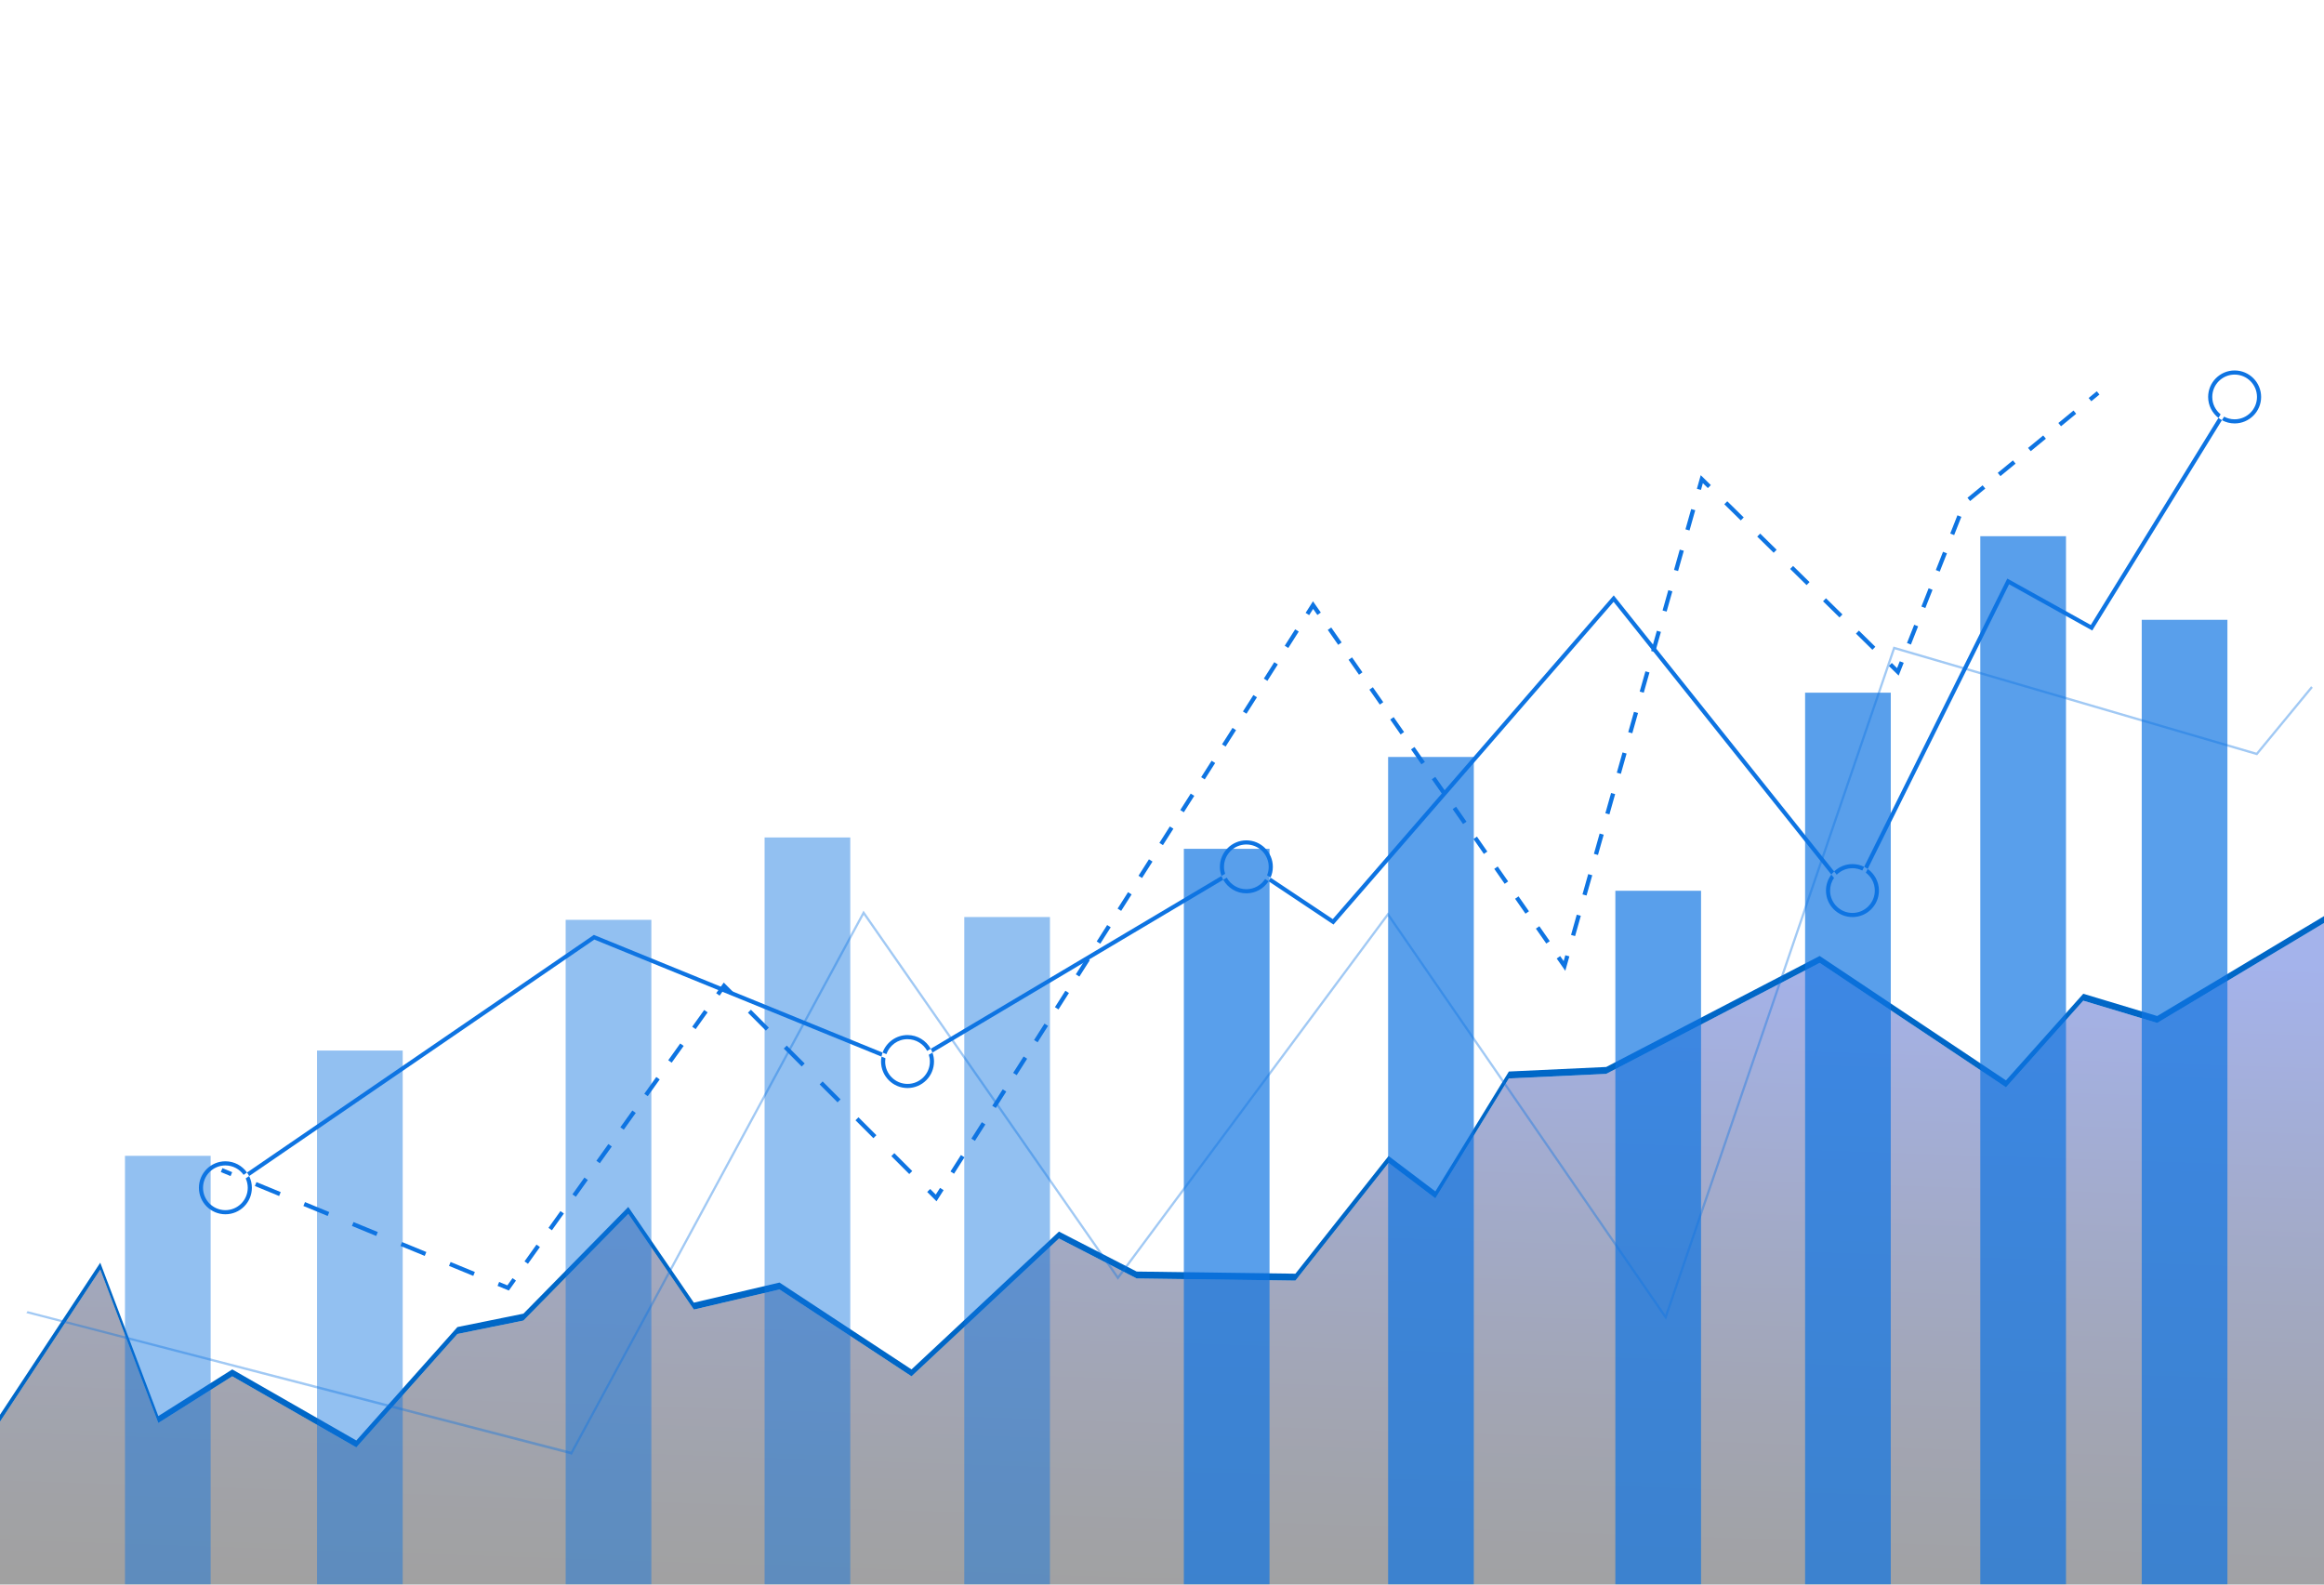 <?xml version="1.0" encoding="UTF-8"?> <svg xmlns="http://www.w3.org/2000/svg" xmlns:xlink="http://www.w3.org/1999/xlink" viewBox="0 0 5500 3750"><defs><style> .cls-1, .cls-2, .cls-3, .cls-4, .cls-5, .cls-6, .cls-7, .cls-8 { stroke-width: 0px; } .cls-1, .cls-6, .cls-7, .cls-8 { fill: #0e74e2; } .cls-9 { opacity: .69; } .cls-10 { isolation: isolate; } .cls-2 { fill: none; } .cls-3 { fill: url(#linear-gradient); opacity: .37; } .cls-3, .cls-8 { mix-blend-mode: screen; } .cls-4 { fill: url(#linear-gradient-2); } .cls-11 { clip-path: url(#clippath); } .cls-5 { fill: #0067c7; } .cls-6 { opacity: .65; } .cls-12 { mask: url(#mask); } .cls-7 { opacity: .39; } </style><clipPath id="clippath"><rect class="cls-2" width="5500" height="3750"></rect></clipPath><linearGradient id="linear-gradient" x1="2743.94" y1="2193.07" x2="2685.26" y2="3953.3" gradientUnits="userSpaceOnUse"><stop offset="0" stop-color="#0930c9"></stop><stop offset=".06" stop-color="#082cb9"></stop><stop offset=".37" stop-color="#04196a"></stop><stop offset=".63" stop-color="#020b31"></stop><stop offset=".82" stop-color="#00030d"></stop><stop offset=".92" stop-color="#000"></stop><stop offset="1" stop-color="#010207"></stop></linearGradient><linearGradient id="linear-gradient-2" x1="77.39" y1="302.85" x2="130.7" y2="4173.14" gradientUnits="userSpaceOnUse"><stop offset=".28" stop-color="#fff"></stop><stop offset=".35" stop-color="#bebebe"></stop><stop offset=".42" stop-color="#858585"></stop><stop offset=".48" stop-color="#555"></stop><stop offset=".54" stop-color="#303030"></stop><stop offset=".6" stop-color="#151515"></stop><stop offset=".65" stop-color="#050505"></stop><stop offset=".69" stop-color="#000"></stop></linearGradient><mask id="mask" x="-5636.98" y="968.1" width="11490.23" height="4787.68" maskUnits="userSpaceOnUse"><rect class="cls-4" x="-5636.98" y="968.1" width="11490.23" height="3134.69"></rect></mask></defs><g class="cls-10"><g id="Ebene_2" data-name="Ebene 2"><g id="Layer_1" data-name="Layer 1"><g class="cls-11"><g><polygon class="cls-5" points="5105.25 2404.45 4930.27 2351.79 4747.37 2556.77 4306.45 2262.32 3801.26 2525.06 3570.91 2535.82 3396.91 2819.51 3286.19 2735.7 3065.72 3014.29 2690.05 3009.2 2506.16 2914.64 2157.18 3240.79 1844.77 3035.25 1642.1 3082.81 1486.89 2856.31 1238.74 3108.86 1082.54 3140.57 843.3 3408.97 549.67 3240.79 374.69 3351.21 237.27 2988.25 -130.5 3546 -128.99 3560.07 237.27 3004.61 374.69 3367.57 549.67 3257.15 843.3 3425.33 1082.54 3156.93 1238.74 3125.22 1486.89 2872.67 1642.1 3099.17 1844.77 3051.61 2157.18 3257.15 2506.16 2931 2690.05 3025.56 3065.72 3030.65 3286.19 2752.06 3396.91 2835.87 3570.91 2552.18 3801.26 2541.42 4306.45 2278.68 4747.37 2573.13 4930.27 2368.15 5105.25 2420.81 5518.5 2173.36 5518.5 2157 5105.25 2404.45"></polygon><polygon class="cls-3" points="-130.5 3562.36 237.27 3004.61 374.69 3367.57 549.67 3257.15 843.3 3425.33 1082.54 3156.93 1238.74 3125.22 1486.89 2872.67 1642.1 3099.17 1844.77 3051.61 2157.18 3257.15 2506.16 2931 2690.05 3025.56 3065.72 3030.65 3286.19 2752.06 3396.91 2835.87 3570.91 2552.18 3801.26 2541.42 4306.45 2278.68 4747.37 2573.13 4930.27 2368.15 5105.26 2420.81 5518.5 2173.36 5518.5 3820 -102.82 3820 -130.5 3562.36"></polygon></g><g class="cls-12"><g class="cls-9"><rect class="cls-1" x="4686.59" y="1269.03" width="202.79" height="3020.39"></rect><rect class="cls-1" x="5068.64" y="1466.81" width="202.79" height="3020.39"></rect><rect class="cls-1" x="4271.95" y="1639.24" width="202.79" height="3020.39"></rect><rect class="cls-1" x="3822.92" y="2107.99" width="202.79" height="3020.39"></rect><rect class="cls-1" x="3285.15" y="1791.38" width="202.79" height="3020.39"></rect><rect class="cls-1" x="2801.71" y="2008.73" width="202.79" height="3020.39"></rect><rect class="cls-6" x="2282.06" y="2170.29" width="202.79" height="3020.39"></rect><rect class="cls-6" x="1809.48" y="1981.92" width="202.79" height="3020.39"></rect><rect class="cls-6" x="1338.71" y="2176.81" width="202.79" height="3020.39"></rect><rect class="cls-6" x="750.25" y="2486.17" width="202.79" height="3020.39"></rect><rect class="cls-6" x="295.78" y="2735.39" width="202.79" height="3020.39"></rect></g></g><g><rect class="cls-1" x="531.06" y="2761.26" width="10" height="25" transform="translate(-2233 2213.94) rotate(-67.63)"></rect><path class="cls-1" d="M775.45,2877.67l-57.43-23.63,3.81-9.25,57.43,23.63-3.81,9.25ZM660.58,2830.41l-57.43-23.63,3.81-9.25,57.43,23.63-3.81,9.25Z"></path><path class="cls-1" d="M1120.04,3019.48l-57.43-23.63,3.81-9.25,57.43,23.63-3.81,9.25ZM1005.18,2972.21l-57.43-23.63,3.81-9.25,57.43,23.63-3.81,9.25ZM890.31,2924.94l-57.43-23.63,3.81-9.25,57.43,23.63-3.81,9.25Z"></path><polygon class="cls-1" points="1204.26 3054.13 1177.48 3043.11 1181.28 3033.86 1200.74 3041.87 1212.97 3024.75 1221.1 3030.57 1204.26 3054.13"></polygon><path class="cls-1" d="M1249.45,2990.9l-8.14-5.81,28.35-39.67,8.14,5.81-28.35,39.67ZM1306.15,2911.57l-8.14-5.81,28.35-39.67,8.14,5.81-28.35,39.66Z"></path><path class="cls-1" d="M1362.85,2832.24l-8.14-5.81,28.35-39.67,8.14,5.81-28.35,39.67ZM1419.54,2752.91l-8.14-5.81,28.35-39.67,8.14,5.81-28.35,39.67ZM1476.24,2673.57l-8.14-5.81,28.35-39.67,8.14,5.81-28.35,39.67ZM1532.94,2594.24l-8.14-5.81,28.35-39.67,8.14,5.81-28.35,39.67ZM1589.64,2514.91l-8.14-5.81,28.35-39.67,8.14,5.81-28.35,39.67ZM1646.33,2435.58l-8.14-5.81,28.35-39.67,8.14,5.81-28.35,39.67Z"></path><polygon class="cls-1" points="1703.03 2356.25 1694.9 2350.43 1712.86 2325.29 1734.71 2347.14 1727.64 2354.21 1714.14 2340.71 1703.03 2356.25"></polygon><path class="cls-1" d="M1897.33,2523.9l-42.42-42.42,7.07-7.07,42.42,42.42-7.07,7.07ZM1812.49,2439.06l-42.42-42.42,7.07-7.07,42.42,42.42-7.07,7.07Z"></path><path class="cls-1" d="M2151.86,2778.44l-42.42-42.42,7.07-7.07,42.42,42.42-7.07,7.07ZM2067.02,2693.59l-42.42-42.42,7.07-7.07,42.42,42.42-7.07,7.07ZM1982.18,2608.75l-42.42-42.42,7.07-7.07,42.42,42.42-7.07,7.07Z"></path><polygon class="cls-1" points="2216.37 2842.94 2194.29 2820.86 2201.36 2813.79 2214.63 2827.06 2224.69 2811.22 2233.13 2816.59 2216.37 2842.94"></polygon><path class="cls-1" d="M2257.85,2777.71l-8.44-5.37,24.72-38.88,8.44,5.37-24.72,38.88ZM2307.29,2699.95l-8.44-5.37,24.72-38.88,8.44,5.37-24.72,38.88Z"></path><path class="cls-1" d="M2356.73,2622.18l-8.44-5.37,24.72-38.88,8.44,5.37-24.72,38.88ZM2406.17,2544.42l-8.44-5.37,24.72-38.88,8.44,5.37-24.72,38.88ZM2455.61,2466.66l-8.44-5.37,24.72-38.88,8.44,5.37-24.72,38.88ZM2505.04,2388.9l-8.44-5.37,24.72-38.88,8.44,5.37-24.72,38.88ZM2554.48,2311.14l-8.44-5.37,24.72-38.88,8.44,5.37-24.72,38.88ZM2603.92,2233.38l-8.44-5.37,24.72-38.88,8.44,5.37-24.72,38.88ZM2653.36,2155.62l-8.44-5.37,24.72-38.88,8.44,5.37-24.72,38.88ZM2702.8,2077.86l-8.44-5.37,24.72-38.88,8.44,5.37-24.72,38.88ZM2752.24,2000.1l-8.44-5.37,24.72-38.88,8.44,5.37-24.72,38.88ZM2801.67,1922.34l-8.44-5.37,24.72-38.88,8.44,5.37-24.72,38.88ZM2851.11,1844.58l-8.44-5.37,24.72-38.88,8.44,5.37-24.72,38.88ZM2900.55,1766.82l-8.44-5.37,24.72-38.88,8.44,5.37-24.72,38.88ZM2949.99,1689.06l-8.44-5.37,24.72-38.88,8.44,5.37-24.72,38.88ZM2999.43,1611.3l-8.44-5.37,24.72-38.88,8.44,5.37-24.72,38.88ZM3048.87,1533.54l-8.44-5.37,24.72-38.88,8.44,5.37-24.72,38.88Z"></path><polygon class="cls-1" points="3098.31 1455.78 3089.87 1450.41 3107.31 1422.98 3125.89 1449.65 3117.69 1455.37 3107.69 1441.02 3098.31 1455.78"></polygon><path class="cls-1" d="M3216.2,1596.76l-24.63-35.35,8.21-5.72,24.63,35.35-8.21,5.72ZM3166.94,1526.06l-24.63-35.35,8.21-5.72,24.63,35.35-8.21,5.72Z"></path><path class="cls-1" d="M3659.48,2233l-24.63-35.35,8.21-5.72,24.63,35.35-8.21,5.72ZM3610.23,2162.31l-24.63-35.35,8.21-5.72,24.63,35.35-8.21,5.72ZM3560.97,2091.61l-24.63-35.35,8.21-5.72,24.63,35.35-8.21,5.72ZM3511.72,2020.92l-24.63-35.35,8.21-5.72,24.63,35.35-8.2,5.72ZM3462.46,1950.23l-24.63-35.35,8.21-5.72,24.63,35.35-8.21,5.72ZM3413.21,1879.53l-24.63-35.35,8.21-5.72,24.63,35.35-8.21,5.72ZM3363.96,1808.84l-24.63-35.35,8.2-5.72,24.63,35.35-8.21,5.72ZM3314.7,1738.14l-24.63-35.35,8.21-5.72,24.63,35.35-8.21,5.72ZM3265.45,1667.45l-24.63-35.35,8.21-5.72,24.63,35.35-8.21,5.72Z"></path><polygon class="cls-1" points="3704.44 2297.53 3684.11 2268.35 3692.31 2262.63 3700.56 2274.47 3704.48 2260.58 3714.1 2263.3 3704.44 2297.53"></polygon><path class="cls-1" d="M3727.64,2215.3l-9.62-2.71,13.54-48,9.62,2.71-13.54,48ZM3754.72,2119.31l-9.62-2.71,13.54-48,9.62,2.71-13.54,48Z"></path><path class="cls-1" d="M3781.8,2023.32l-9.62-2.71,13.54-48,9.62,2.71-13.54,48ZM3808.88,1927.33l-9.62-2.71,13.54-48,9.62,2.71-13.54,48ZM3835.96,1831.34l-9.62-2.71,13.54-47.99,9.62,2.71-13.54,47.99ZM3863.04,1735.35l-9.62-2.71,13.54-47.99,9.62,2.71-13.54,47.99ZM3890.12,1639.37l-9.62-2.71,13.54-47.99,9.62,2.71-13.54,47.99ZM3917.2,1543.38l-9.62-2.71,13.54-47.99,9.62,2.71-13.54,47.99ZM3944.28,1447.39l-9.62-2.71,13.54-48,9.62,2.71-13.54,48ZM3971.36,1351.4l-9.62-2.71,13.54-47.99,9.62,2.71-13.54,47.99ZM3998.44,1255.41l-9.62-2.71,13.54-47.99,9.62,2.71-13.54,47.99Z"></path><polygon class="cls-1" points="4025.52 1159.42 4015.9 1156.7 4024.98 1124.51 4048.84 1147.96 4041.83 1155.09 4030.02 1143.49 4025.52 1159.42"></polygon><path class="cls-1" d="M4197.59,1308.16l-38.94-38.27,7.01-7.13,38.94,38.27-7.01,7.13ZM4119.71,1231.63l-38.94-38.27,7.01-7.13,38.94,38.27-7.01,7.13Z"></path><path class="cls-1" d="M4431.22,1537.77l-38.94-38.27,7.01-7.13,38.94,38.27-7.01,7.13ZM4353.34,1461.24l-38.94-38.27,7.01-7.13,38.94,38.27-7.01,7.13ZM4275.46,1384.7l-38.94-38.27,7.01-7.13,38.94,38.27-7.01,7.13Z"></path><polygon class="cls-1" points="4493.38 1598.86 4470.16 1576.04 4477.17 1568.91 4489.62 1581.14 4496.03 1564.91 4505.33 1568.59 4493.38 1598.86"></polygon><path class="cls-1" d="M4522.39,1525.4l-9.3-3.67,17.06-43.18,9.3,3.67-17.06,43.18ZM4556.51,1439.04l-9.3-3.67,17.06-43.18,9.3,3.67-17.06,43.18Z"></path><path class="cls-1" d="M4590.62,1352.67l-9.3-3.67,17.06-43.18,9.3,3.67-17.06,43.18ZM4624.73,1266.31l-9.3-3.67,17.06-43.18,9.3,3.67-17.06,43.18ZM4662.55,1185.74l-6.35-7.72,35.85-29.5,6.35,7.72-35.85,29.5ZM4734.25,1126.74l-6.35-7.72,35.85-29.5,6.35,7.72-35.85,29.5ZM4805.96,1067.74l-6.35-7.72,35.85-29.5,6.35,7.72-35.85,29.5ZM4877.67,1008.74l-6.35-7.72,35.85-29.5,6.35,7.72-35.85,29.5Z"></path><rect class="cls-1" x="4943.35" y="932.94" width="25" height="10" transform="translate(532.98 3362.49) rotate(-39.45)"></rect></g><polygon class="cls-7" points="1352.98 3443.29 1350.62 3441.66 62.34 3107.44 65.25 3102.89 1351.18 3435.47 2043.54 2155.05 2045.94 2158.51 2645.74 3019.56 3284.8 2159.19 3286.86 2162.17 3941.18 3111.5 4480.25 1532.51 4481.07 1530.11 4483.43 1530.8 5340.04 1781.18 5469.51 1624.02 5473.5 1627.58 5341.84 1787.39 5340.23 1786.92 4484.38 1536.76 3942.77 3123.18 3284.65 2168.34 2645.6 3028.68 2044.1 2165.18 1352.98 3443.29"></polygon><g><path class="cls-8" d="M2202.66,2482.02c1.58,2.86,2.94,5.85,4.06,8.95l688.19-408.98c-1.59-2.84-2.98-5.82-4.13-8.91l-688.13,408.94Z"></path><path class="cls-8" d="M4340.71,2062.38l-517.96-648.78-3.66-4.59-664.94,766.07-147.26-98.17c-1.34,3-2.91,5.88-4.69,8.61l153.69,102.46,662.89-763.7,515.34,645.49c2-2.64,4.21-5.1,6.6-7.39Z"></path><path class="cls-8" d="M4948.1,1479.06l-197.6-109.82-338.8,682.13c2.94,1.45,5.75,3.14,8.42,5.02l334.58-673.64,196.82,109.38,306.88-497.77c-2.87-1.58-5.59-3.38-8.17-5.37l-302.13,490.06Z"></path><path class="cls-8" d="M1407.86,2213.48l-2.44-.99-820.84,562.36c1.88,2.66,3.57,5.46,5.02,8.4l816.99-559.73,679.57,277.02c.62-3.26,1.48-6.43,2.58-9.5l-680.89-277.56Z"></path><path class="cls-8" d="M2200.67,2512.21c0,29.18-23.74,52.92-52.92,52.92s-52.92-23.74-52.92-52.92c0-2.68.2-5.32.59-7.9l-9.25-3.77c-.72,3.78-1.11,7.68-1.11,11.67,0,34.56,28.12,62.68,62.68,62.68s62.68-28.12,62.68-62.68c0-7.45-1.31-14.6-3.71-21.24l-8.58,5.1c1.63,5.09,2.53,10.51,2.53,16.14Z"></path><path class="cls-8" d="M2147.75,2459.29c20.06,0,37.55,11.22,46.52,27.71l8.39-4.99c-10.68-19.35-31.29-32.49-54.91-32.49-27.14,0-50.29,17.34-59,41.51l9.06,3.69c7.24-20.61,26.88-35.44,49.94-35.44Z"></path><path class="cls-8" d="M586.34,2810.98c0,29.18-23.74,52.92-52.92,52.92s-52.92-23.74-52.92-52.92,23.74-52.92,52.92-52.92c17.77,0,33.51,8.82,43.11,22.29l8.06-5.52c-11.36-16.04-30.06-26.55-51.17-26.55-34.56,0-62.68,28.12-62.68,62.68s28.12,62.68,62.68,62.68,62.68-28.12,62.68-62.68c0-9.96-2.34-19.37-6.49-27.74l-8.16,5.59c3.12,6.74,4.88,14.24,4.88,22.15Z"></path><path class="cls-8" d="M2949.62,2104.35c-19.91,0-37.28-11.06-46.31-27.36l-8.39,4.99c10.74,19.15,31.23,32.14,54.71,32.14,22,0,41.37-11.4,52.56-28.59l-8.12-5.42c-9.43,14.57-25.82,24.24-44.44,24.24Z"></path><path class="cls-8" d="M2896.71,2051.44c0-29.18,23.74-52.92,52.92-52.92s52.92,23.74,52.92,52.92c0,7.06-1.4,13.8-3.92,19.97l8.26,5.51c3.48-7.79,5.43-16.41,5.43-25.48,0-34.56-28.12-62.68-62.68-62.68s-62.68,28.12-62.68,62.68c0,7.6,1.36,14.89,3.85,21.64l8.58-5.1c-1.72-5.21-2.66-10.76-2.66-16.54Z"></path><path class="cls-8" d="M4436.96,2107.61c0,29.18-23.74,52.92-52.92,52.92s-52.92-23.74-52.92-52.92c0-11.1,3.44-21.4,9.3-29.92l-6.32-7.92c-7.99,10.52-12.75,23.63-12.75,37.84,0,34.56,28.12,62.68,62.68,62.68s62.68-28.12,62.68-62.68c0-21.14-10.53-39.86-26.61-51.22l-4.4,8.86c12.89,9.66,21.24,25.05,21.24,42.36Z"></path><path class="cls-8" d="M4384.04,2054.69c8.36,0,16.27,1.96,23.31,5.43l4.34-8.75c-8.35-4.12-17.73-6.45-27.66-6.45-16.8,0-32.07,6.66-43.34,17.46l6.11,7.66c9.57-9.48,22.72-15.35,37.22-15.35Z"></path><path class="cls-8" d="M5288.49,876.71c-34.56,0-62.68,28.12-62.68,62.68,0,20.17,9.58,38.13,24.42,49.6l5.16-8.36c-12.07-9.71-19.81-24.58-19.81-41.24,0-29.18,23.74-52.92,52.92-52.92s52.92,23.74,52.92,52.92-23.74,52.92-52.92,52.92c-9.02,0-17.52-2.27-24.96-6.27l-5.13,8.33c8.94,4.91,19.2,7.72,30.1,7.72,34.56,0,62.68-28.12,62.68-62.68s-28.12-62.68-62.68-62.68Z"></path></g></g></g></g></g></svg> 